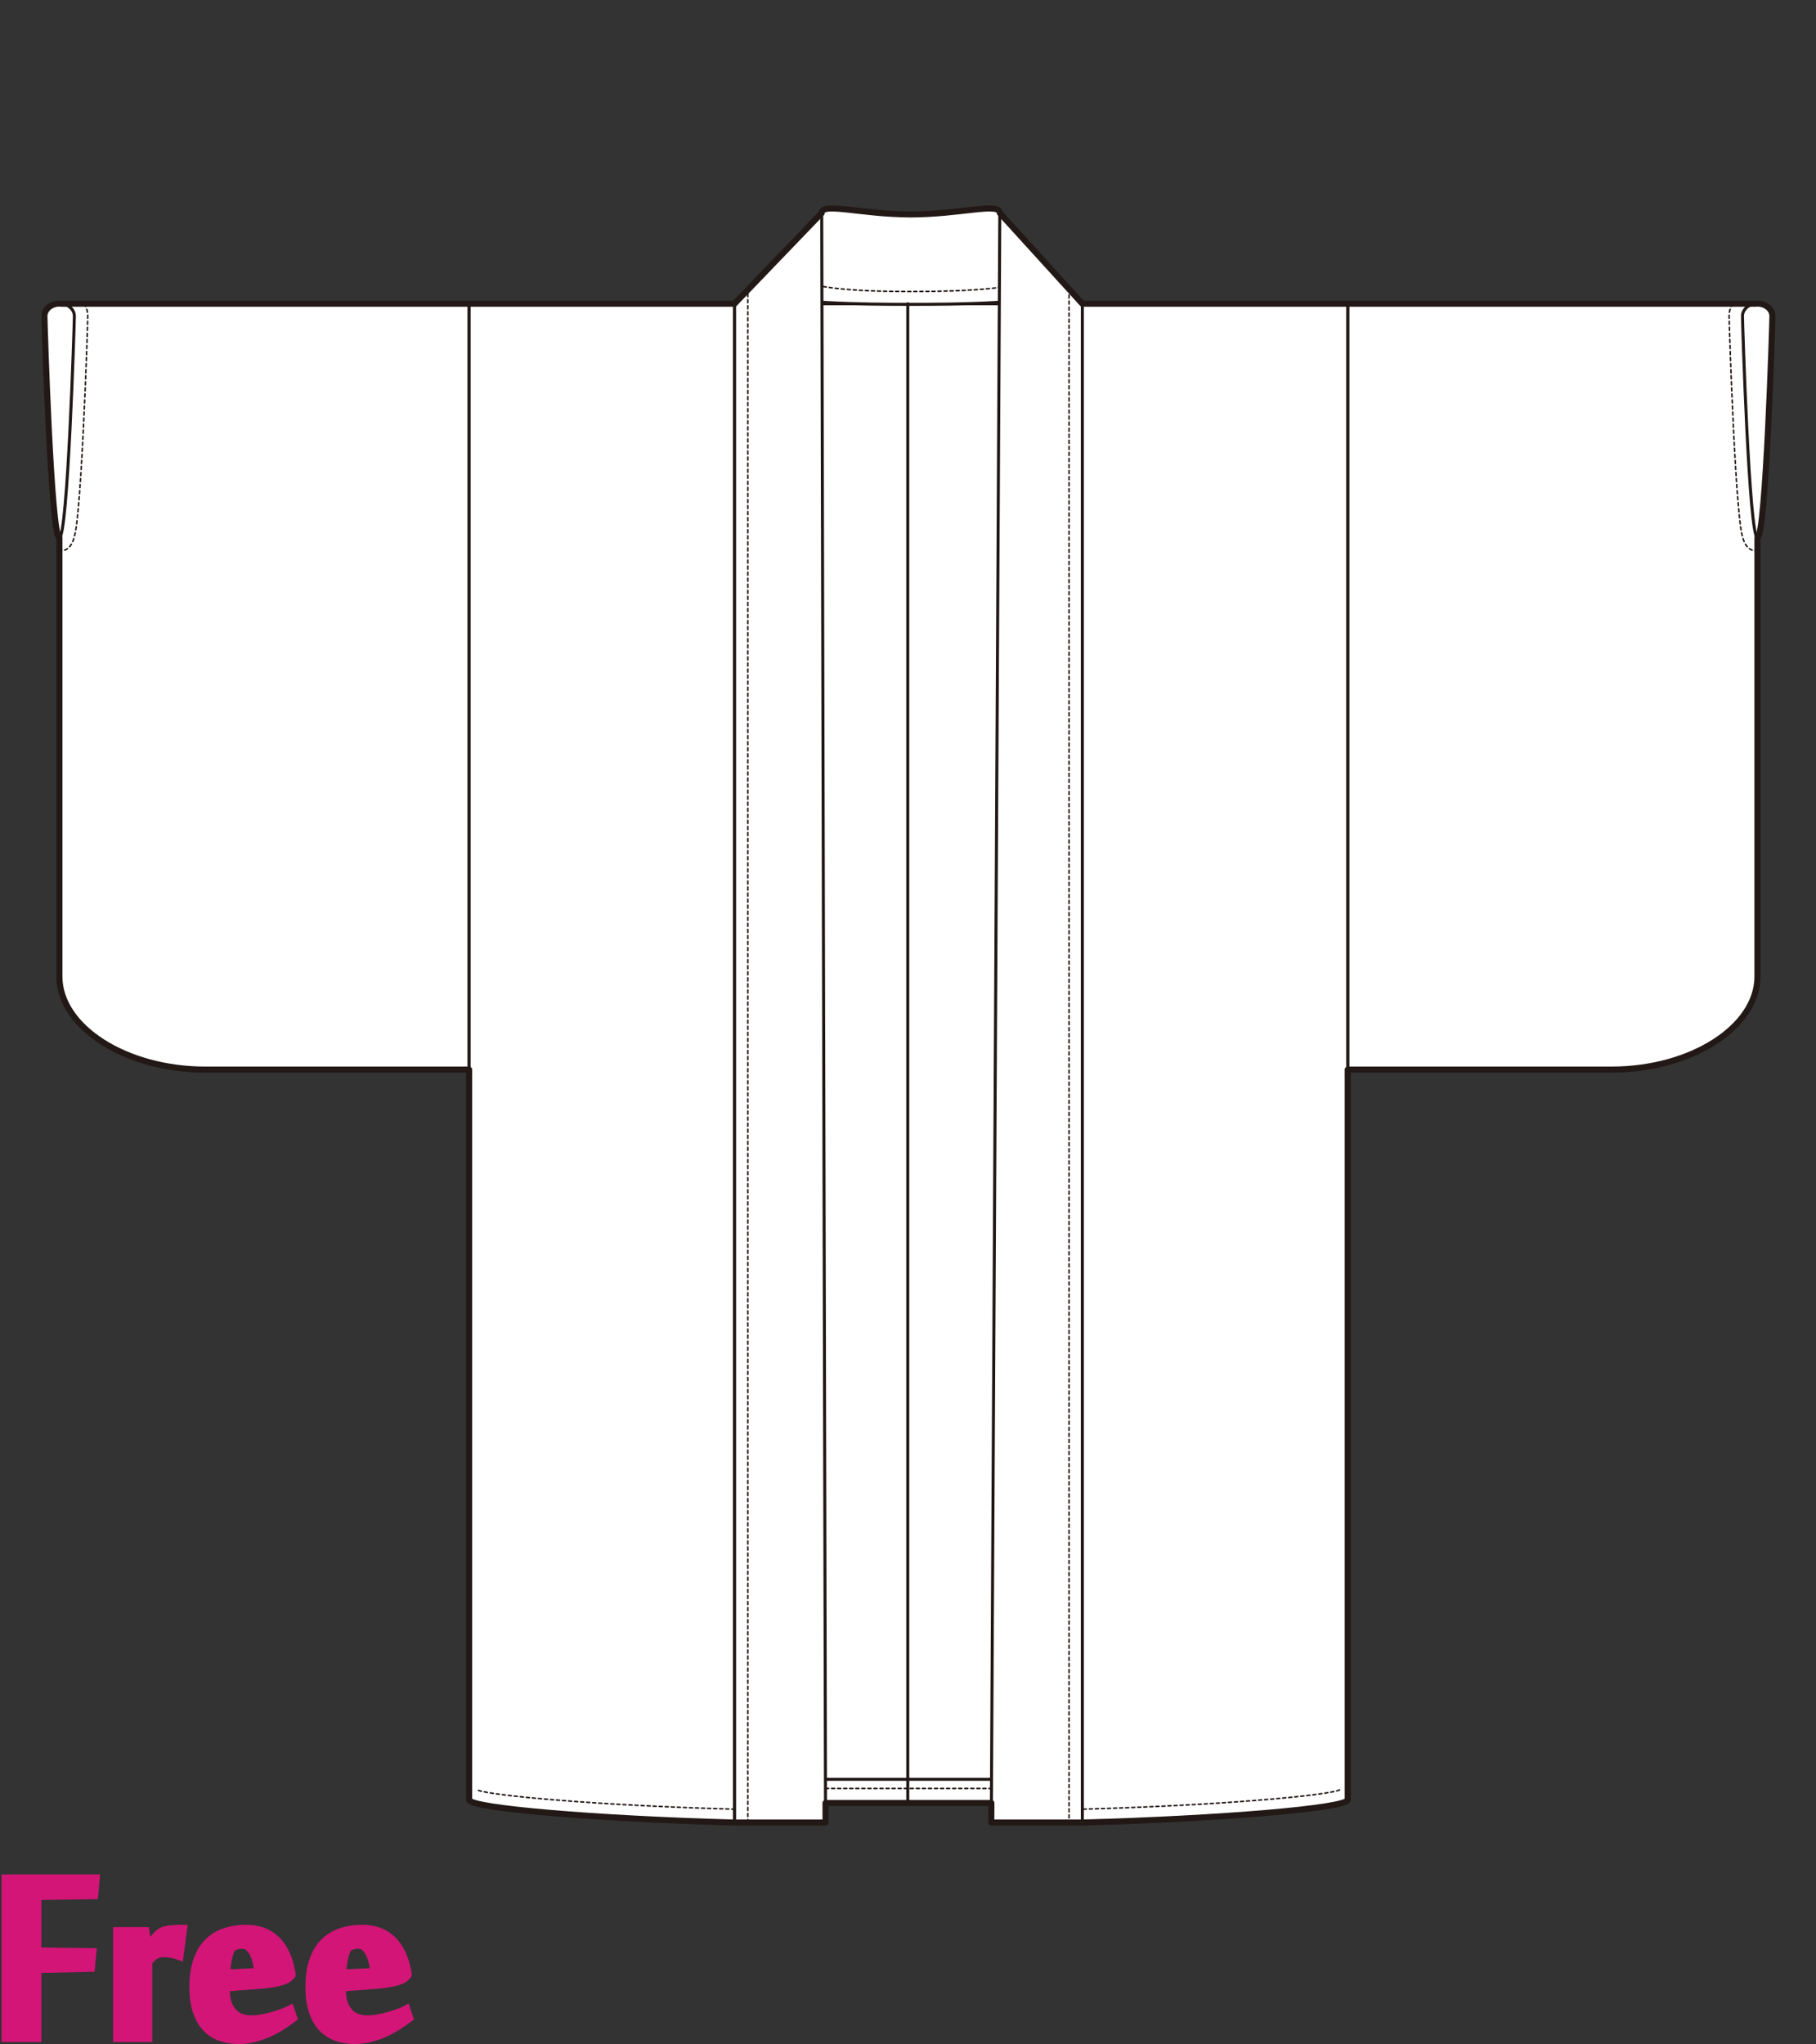 <?xml version="1.0" encoding="utf-8"?>
<!-- Generator: Adobe Illustrator 12.0.0, SVG Export Plug-In . SVG Version: 6.00 Build 51448)  -->
<!DOCTYPE svg PUBLIC "-//W3C//DTD SVG 1.1//EN" "http://www.w3.org/Graphics/SVG/1.1/DTD/svg11.dtd">
<svg  version="1.1" id="レイヤー_1" xmlns="http://www.w3.org/2000/svg" xmlns:xlink="http://www.w3.org/1999/xlink" width="600" height="675.129"
	 viewBox="0 0 600 675.129" overflow="visible" enable-background="new 0 0 600 675.129" xml:space="preserve">
<rect x="0" y="0" width="600" height="675.129" fill="#333333" stroke="none"/>
<rect fill="none" width="600" height="675"/>
<rect x="255.63" y="100.328" fill="#FFFFFF" stroke="#221815" stroke-linecap="round" stroke-linejoin="round" width="104.288" height="495.193"/>
<path fill="#FFFFFF" stroke="#221815" stroke-linecap="round" stroke-linejoin="round" d="M300.723,100.523
	c-13.643,0-44.002-0.157-48.021-4.359l18.792-25.811c0-3.611,13.17,0.47,29.419,0.47c16.25,0,29.419-4.081,29.419-0.47
	l18.793,25.811c-4.017,4.202-34.377,4.359-48.021,4.359H300.723z"/>
<path fill="none" stroke="#221815" stroke-width="0.5" stroke-linecap="round" stroke-linejoin="round" stroke-dasharray="1" d="
	M342.19,91.299c-4.277,3.965-21.601,4.984-41.2,4.984c-20.22,0-35.073-1.286-38.781-5.309"/>
<linearGradient id="XMLID_4_" gradientUnits="userSpaceOnUse" x1="299.922" y1="347.924" x2="299.922" y2="347.924">
	<stop  offset="0" style="stop-color:#FFFFFF"/>
	<stop  offset="0.19" style="stop-color:#FFFDFC"/>
	<stop  offset="0.345" style="stop-color:#FEF7F2"/>
	<stop  offset="0.489" style="stop-color:#FDEDE0"/>
	<stop  offset="0.626" style="stop-color:#FBDFC8"/>
	<stop  offset="0.757" style="stop-color:#F9CDA9"/>
	<stop  offset="0.883" style="stop-color:#F6B783"/>
	<stop  offset="1" style="stop-color:#F39E59"/>
</linearGradient>
<line fill="url(#XMLID_4_)" stroke="#221815" stroke-linecap="round" stroke-linejoin="round" x1="299.922" y1="100.328" x2="299.922" y2="595.521"/>
<path fill="#FFFFFF" stroke="#221815" stroke-linecap="round" stroke-linejoin="round" d="M580.655,322.521
	c0,16.77-21.997,30.754-48.113,30.754h-87.255V100.328h135.368V322.521z"/>
<path fill="none" stroke="#221815" stroke-width="0.5" stroke-linecap="round" stroke-linejoin="round" stroke-dasharray="1" d="
	M572.433,100.328c-0.723,1.21-1.136,2.597-1.136,4.07c0,1.128,0.55,19.486,1.453,37.657c0.521,10.44,1.053,18.781,1.584,24.788
	c0.863,9.759,1.342,15.137,6.321,15.137"/>
<path fill="#FFFFFF" stroke="#221815" stroke-linecap="round" stroke-linejoin="round" d="M575.71,104.398
	c0,2.275,2.212,73.168,4.945,73.168c2.731,0,4.944-70.893,4.944-73.168c0-2.274-2.213-4.12-4.944-4.12
	C577.922,100.278,575.71,102.124,575.71,104.398z"/>
<path fill="#FFFFFF" stroke="#221815" stroke-linecap="round" stroke-linejoin="round" d="M19.626,322.521
	c0,16.77,21.998,30.754,48.112,30.754h87.257V100.328H19.626V322.521z"/>
<path fill="none" stroke="#221815" stroke-width="0.5" stroke-linecap="round" stroke-linejoin="round" stroke-dasharray="1" d="
	M27.849,100.328c0.724,1.21,1.136,2.597,1.136,4.07c0,1.128-0.551,19.486-1.453,37.657c-0.519,10.44-1.053,18.781-1.584,24.788
	c-0.864,9.759-1.342,15.137-6.321,15.137"/>
<path fill="#FFFFFF" stroke="#221815" stroke-linecap="round" stroke-linejoin="round" d="M24.571,104.398
	c0,2.275-2.212,73.168-4.945,73.168c-2.731,0-4.944-70.893-4.944-73.168c0-2.274,2.213-4.12,4.944-4.12
	C22.359,100.278,24.571,102.124,24.571,104.398z"/>
<rect x="256.584" y="587.7" fill="none" stroke="#221815" stroke-linecap="round" stroke-linejoin="round" width="84.971" height="7.821"/>
<polygon fill="#FFFFFF" stroke="#221815" stroke-linecap="round" stroke-linejoin="round" points="357.611,100.328 357.611,601.977 
	327.521,601.977 330.332,70.354 "/>
<path fill="#FFFFFF" stroke="#221815" stroke-linecap="round" stroke-linejoin="round" d="M357.611,601.977
	c44.949-1.202,87.676-4.739,87.676-7.542V100.328h-87.676V601.977z"/>
<polygon fill="#FFFFFF" stroke="#221815" stroke-linecap="round" stroke-linejoin="round" points="242.67,100.328 242.67,601.977 
	272.76,601.977 271.494,70.354 "/>
<path fill="#FFFFFF" stroke="#221815" stroke-linecap="round" stroke-linejoin="round" d="M242.67,601.977
	c-44.949-1.202-87.675-4.739-87.675-7.542V100.328h87.675V601.977z"/>
<path fill="none" stroke="#221815" stroke-width="0.5" stroke-linecap="round" stroke-linejoin="round" stroke-dasharray="1" d="
	M242.788,597.566c-44.893-1.201-81.357-4.531-85.097-6.373"/>
<path fill="#FFFFFF" stroke="#221815" stroke-linecap="round" stroke-linejoin="round" d="M242.67,601.977
	c-44.949-1.202-87.675-4.739-87.675-7.542"/>
<path fill="none" stroke="#221815" stroke-width="0.5" stroke-linecap="round" stroke-linejoin="round" stroke-dasharray="1" d="
	M442.59,591.193c-3.739,1.842-40.204,5.172-85.097,6.373"/>
<line fill="none" stroke="#221815" stroke-width="0.5" stroke-linecap="round" stroke-linejoin="round" stroke-dasharray="1" x1="272.76" y1="590.72" x2="327.521" y2="590.72"/>
<line fill="none" stroke="#221815" stroke-width="0.5" stroke-linecap="round" stroke-linejoin="round" stroke-dasharray="1" x1="247.083" y1="601.977" x2="247.083" y2="95.436"/>
<line fill="none" stroke="#221815" stroke-width="0.5" stroke-linecap="round" stroke-linejoin="round" stroke-dasharray="1" x1="353.198" y1="95.436" x2="353.198" y2="601.977"/>
<path fill="none" stroke="#221815" stroke-width="2" stroke-linecap="round" stroke-linejoin="round" d="M580.655,100.278
	c-0.204,0-0.399,0.03-0.597,0.05H445.287h-85.369h-2.307l-27.279-29.975c0-3.611-13.169,0.47-29.419,0.47
	c-16.249,0-29.419-4.081-29.419-0.47l-28.824,29.975h-87.675H20.223c-0.197-0.02-0.393-0.05-0.597-0.05
	c-2.731,0-4.944,1.846-4.944,4.12c0,2.275,2.213,73.168,4.944,73.168v144.955c0,16.77,21.998,30.754,48.112,30.754h87.257v241.16
	c0,2.803,42.726,6.34,87.675,7.542h30.09l-0.016-6.456h54.812l-0.034,6.456h30.09c44.949-1.202,87.676-4.739,87.676-7.542v-241.16
	h87.255c26.116,0,48.113-13.984,48.113-30.754V177.566c2.731,0,4.944-70.893,4.944-73.168
	C585.6,102.124,583.387,100.278,580.655,100.278z"/>
<g>
	<path fill="#D31577" stroke="#D31577" stroke-width="3" d="M12.159,672.959H2V620.6h29.416l-0.455,5.189l-18.802,0.281v18.643
		l18.177,0.23l-0.453,4.842l-17.724,0.398V672.959z"/>
	<path fill="#D31577" stroke="#D31577" stroke-width="3" d="M59.162,645.845c-0.764-0.265-1.584-0.48-2.46-0.651
		c-0.877-0.17-1.716-0.256-2.517-0.256c-0.572,0-1.09,0.049-1.547,0.145c-0.457,0.092-0.886,0.256-1.287,0.482
		s-0.801,0.528-1.201,0.905c-0.401,0.384-0.849,0.837-1.344,1.366v25.123H38.87v-34.943h9.017l0.862,5.568h0.058
		c0.264-0.418,0.584-0.9,0.963-1.45c0.377-0.548,0.783-1.097,1.217-1.647c0.436-0.547,0.889-1.049,1.359-1.504
		c0.471-0.453,0.954-0.775,1.446-0.967c0.867-0.32,1.849-0.531,2.944-0.632c1.097-0.099,2.285-0.149,3.57-0.149L59.162,645.845z"/>
	<path fill="#D31577" stroke="#D31577" stroke-width="3" d="M81.334,637.235c1.667,0,3.285,0.235,4.857,0.709
		c1.569,0.473,3.02,1.266,4.345,2.378c1.325,1.116,2.47,2.605,3.437,4.478c0.965,1.871,1.694,4.203,2.188,6.998v0.453
		c-0.304,0.416-0.712,0.795-1.224,1.134c-0.511,0.341-1.183,0.636-2.017,0.878c-0.834,0.247-1.856,0.475-3.067,0.682
		c-1.211,0.209-2.67,0.369-4.373,0.482l-11.02,0.85v1.475c0,2.718,0.719,4.965,2.158,6.741c1.439,1.774,3.597,2.663,6.475,2.663
		c1.174,0,2.406-0.122,3.693-0.367c1.287-0.246,2.508-0.539,3.663-0.882c1.155-0.339,2.213-0.69,3.18-1.05
		c0.966-0.359,1.695-0.672,2.188-0.938l0.853,2.557c-1.06,0.799-2.253,1.629-3.579,2.486c-1.326,0.859-2.746,1.632-4.26,2.32
		c-1.516,0.686-3.114,1.25-4.799,1.688c-1.686,0.44-3.42,0.659-5.198,0.659c-2.083,0-4.028-0.311-5.832-0.938
		c-1.803-0.623-3.362-1.615-4.675-2.98c-1.313-1.361-2.348-3.141-3.108-5.336c-0.76-2.193-1.141-4.863-1.141-8.006
		c0-3.521,0.437-6.5,1.312-8.942s2.092-4.409,3.651-5.905c1.56-1.494,3.392-2.582,5.499-3.266
		C76.645,637.577,78.91,637.235,81.334,637.235z M76.617,643.168c-0.266,0.229-0.521,0.653-0.768,1.278s-0.465,1.364-0.652,2.216
		c-0.19,0.851-0.342,1.742-0.455,2.67c-0.114,0.927-0.17,1.825-0.17,2.697l10.964-0.514c-0.115-1.02-0.286-2.08-0.513-3.18
		c-0.228-1.098-0.559-2.1-0.994-3.01c-0.438-0.908-0.977-1.664-1.619-2.272c-0.645-0.605-1.42-0.907-2.327-0.907
		c-0.646,0-1.25,0.073-1.819,0.227C77.695,642.524,77.146,642.79,76.617,643.168z"/>
	<path fill="#D31577" stroke="#D31577" stroke-width="3" d="M119.678,637.235c1.666,0,3.285,0.235,4.857,0.709
		c1.57,0.473,3.02,1.266,4.345,2.378c1.326,1.116,2.47,2.605,3.437,4.478c0.965,1.871,1.694,4.203,2.188,6.998v0.453
		c-0.304,0.416-0.712,0.795-1.223,1.134c-0.512,0.341-1.184,0.636-2.018,0.878c-0.832,0.247-1.854,0.475-3.066,0.682
		c-1.211,0.209-2.67,0.369-4.373,0.482l-11.02,0.85v1.475c0,2.718,0.719,4.965,2.157,6.741c1.438,1.774,3.597,2.663,6.476,2.663
		c1.174,0,2.405-0.122,3.692-0.367c1.288-0.246,2.509-0.539,3.663-0.882c1.154-0.339,2.214-0.69,3.182-1.05
		c0.965-0.359,1.695-0.672,2.187-0.938l0.853,2.557c-1.061,0.799-2.254,1.629-3.578,2.486c-1.328,0.859-2.748,1.632-4.261,2.32
		c-1.515,0.686-3.114,1.25-4.799,1.688c-1.685,0.44-3.419,0.659-5.199,0.659c-2.083,0-4.026-0.311-5.832-0.938
		c-1.804-0.623-3.362-1.615-4.675-2.98c-1.313-1.361-2.348-3.141-3.109-5.336c-0.76-2.193-1.141-4.863-1.141-8.006
		c0-3.521,0.436-6.5,1.313-8.942c0.873-2.442,2.092-4.409,3.65-5.905c1.561-1.494,3.391-2.582,5.499-3.266
		C114.988,637.577,117.253,637.235,119.678,637.235z M114.961,643.168c-0.266,0.229-0.521,0.653-0.768,1.278
		c-0.248,0.625-0.465,1.364-0.652,2.216c-0.189,0.851-0.342,1.742-0.456,2.67c-0.112,0.927-0.169,1.825-0.169,2.697l10.964-0.514
		c-0.116-1.02-0.286-2.08-0.513-3.18c-0.227-1.098-0.559-2.1-0.994-3.01c-0.436-0.908-0.975-1.664-1.619-2.272
		c-0.645-0.605-1.42-0.907-2.327-0.907c-0.646,0-1.25,0.073-1.819,0.227C116.039,642.524,115.49,642.79,114.961,643.168z"/>
</g>
</svg>
